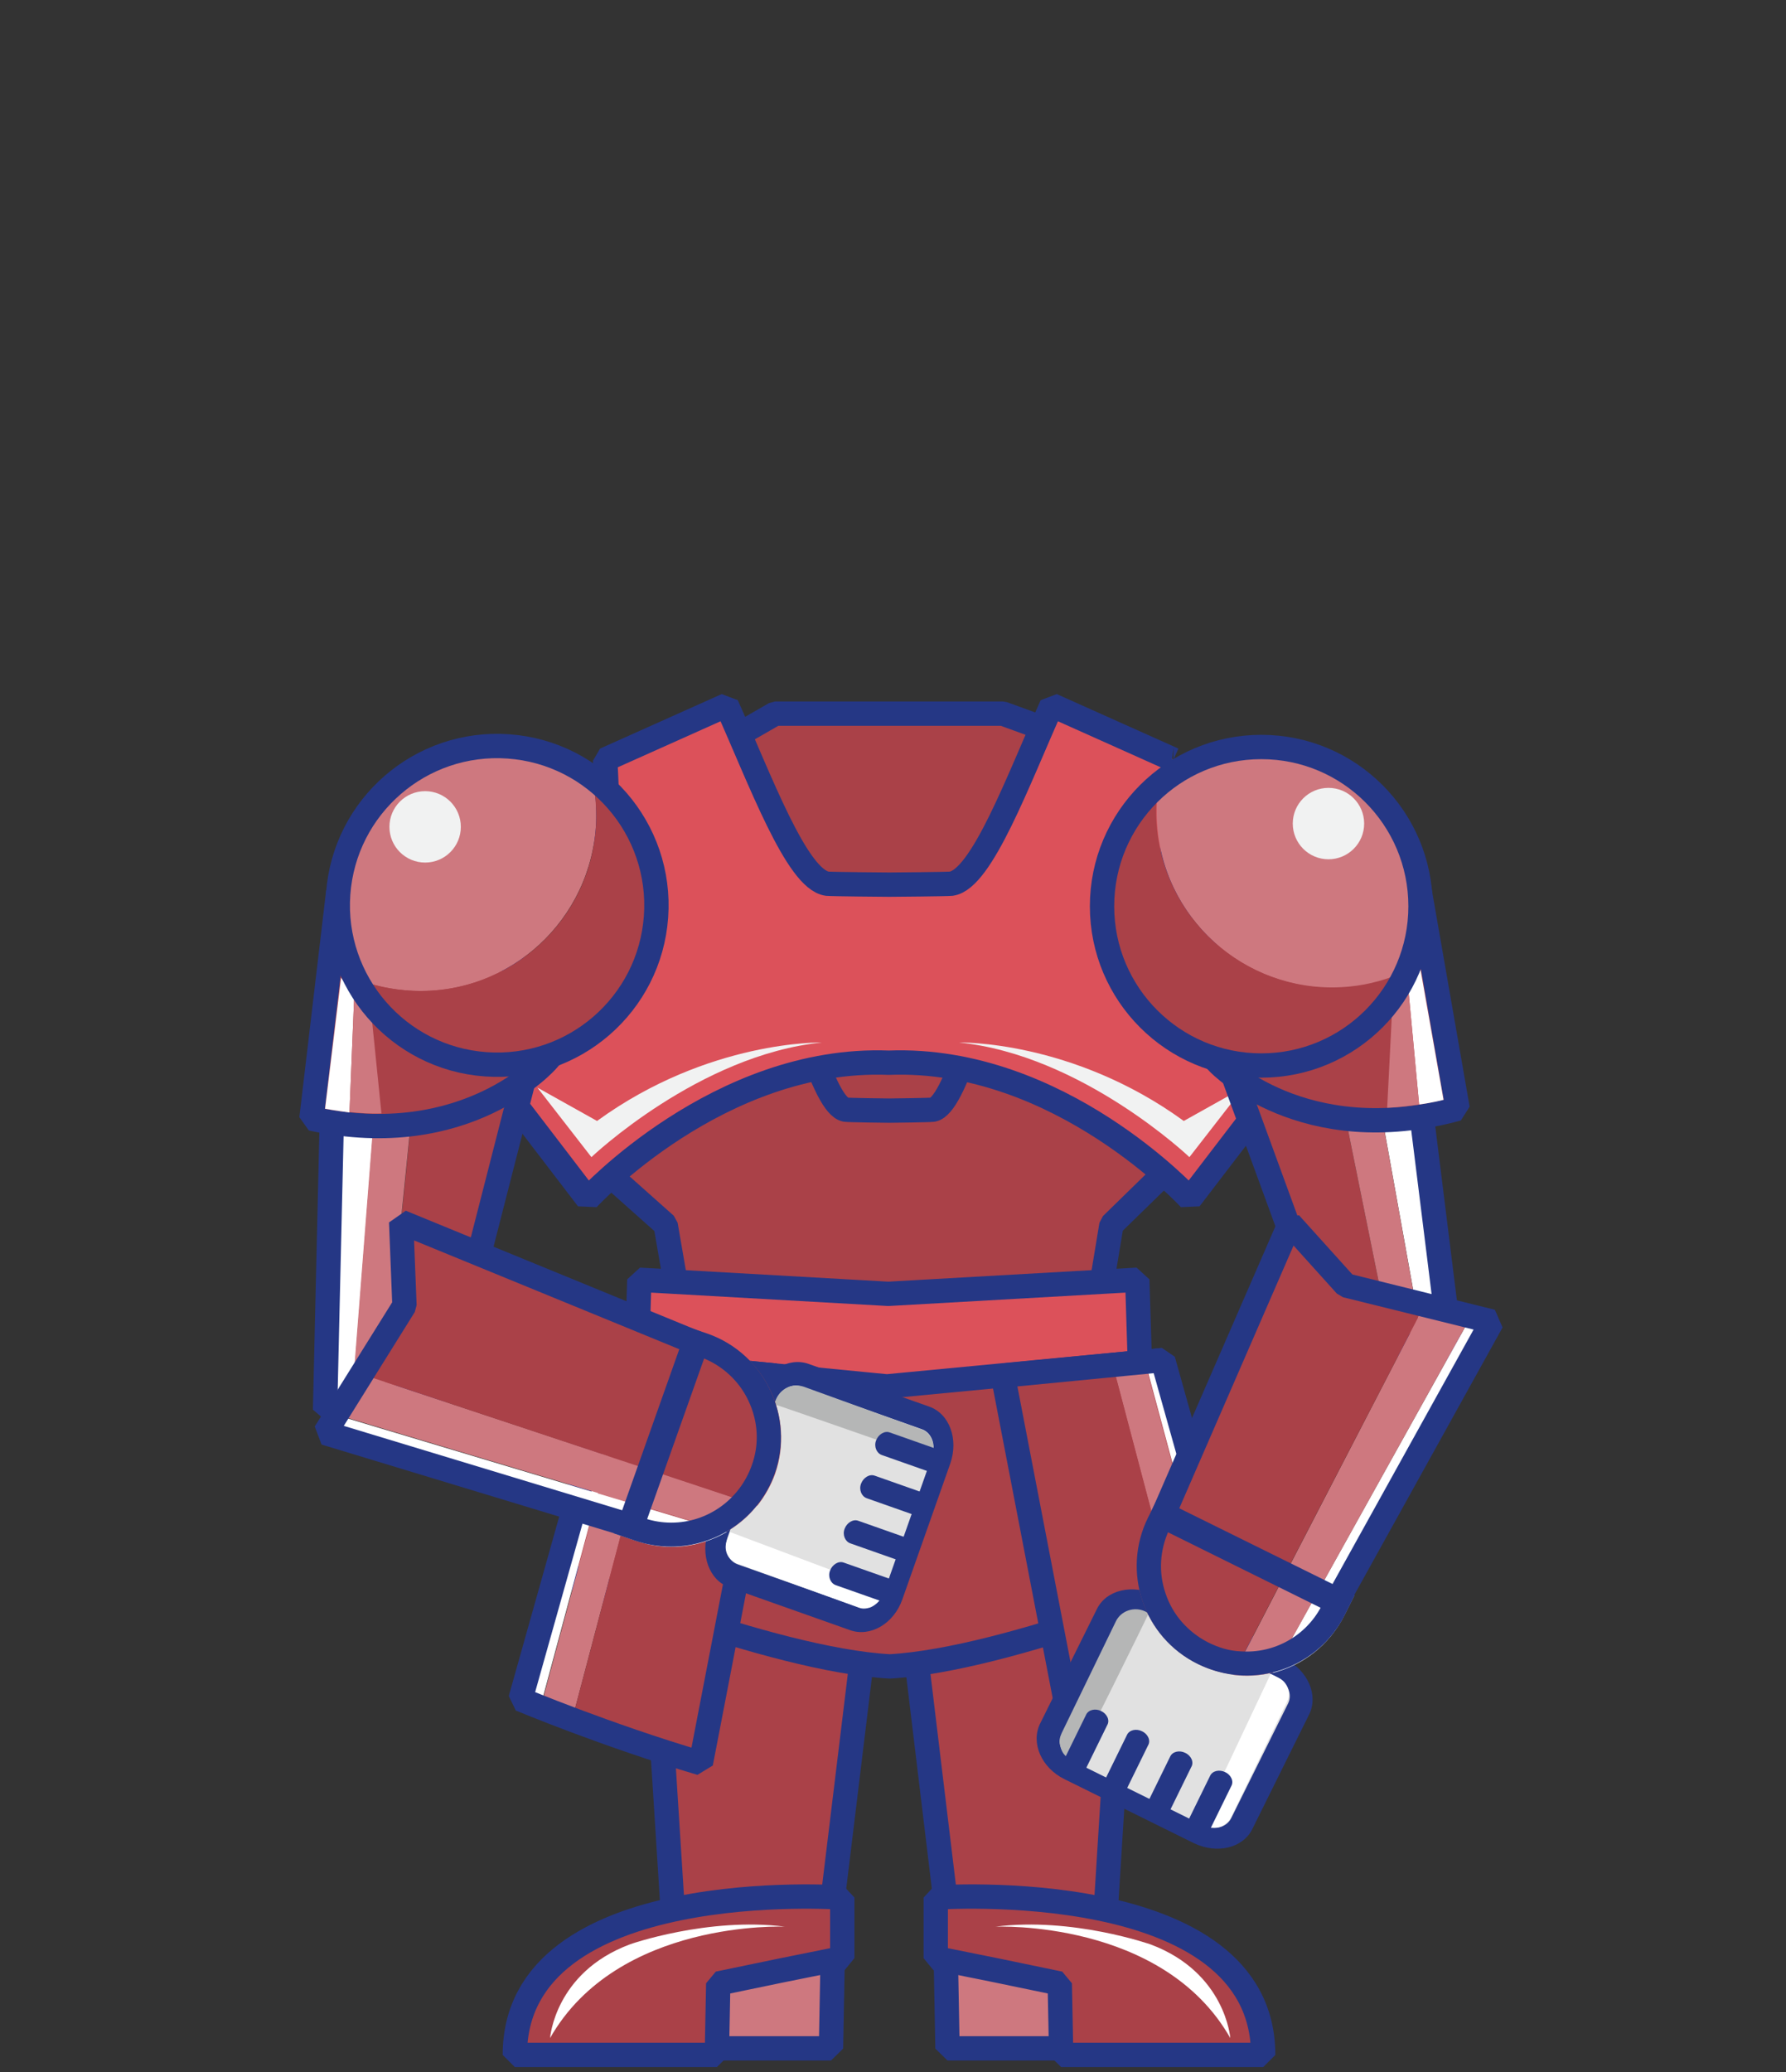 <?xml version="1.0" encoding="utf-8"?>
<!-- Generator: Adobe Illustrator 28.0.0, SVG Export Plug-In . SVG Version: 6.00 Build 0)  -->
<svg version="1.1" id="Layer_2_00000181084003300776018700000007396289441168703887_"
	 xmlns="http://www.w3.org/2000/svg" xmlns:xlink="http://www.w3.org/1999/xlink" x="0px" y="0px" viewBox="0 0 380.2 441.1"
	 style="enable-background:new 0 0 380.2 441.1;" xml:space="preserve">
<rect x="0" y="0" width="380.2" height="441.1" fill="#333333" stroke="none"/>
<style type="text/css">
	.st0{fill:none;stroke:#FF7676;stroke-miterlimit:10;stroke-opacity:0;}
	.st1{fill:#AA4148;stroke:#253785;stroke-width:5.18;stroke-linecap:square;stroke-linejoin:bevel;}
	.st2{fill:#CE787F;stroke:#253785;stroke-width:5.18;stroke-linecap:square;stroke-linejoin:bevel;}
	.st3{fill:#FFFFFF;}
	.st4{fill:#DC515A;stroke:#253785;stroke-width:5.18;stroke-linecap:square;stroke-linejoin:bevel;}
	.st5{fill:#F1F2F2;}
	.st6{fill:#CE787F;}
	.st7{fill:#AA4148;}
	.st8{fill:none;stroke:#253785;stroke-width:5.18;stroke-linecap:square;stroke-linejoin:bevel;}
	.st9{fill:#E1E1E1;}
	.st10{fill:#253785;}
	.st11{fill:#B5B6B6;}
</style>
<g id="armour">
	<rect x="0.5" y="0.5" class="st0" width="379.2" height="440.1"/>
	<polygon class="st1" points="137.3,313.4 143.4,409.7 176.6,409.7 188.3,313.4 	"/>
	<polygon class="st2" points="147.6,436 147.4,418.3 177.3,414.4 176.9,436 	"/>
	<path class="st1" d="M179.3,403.9c0,0-69.7-5-69.7,33.5h43l0.3-15.2l13.5-2.8l12.9-2.6L179.3,403.9L179.3,403.9z"/>
	<path class="st3" d="M167.1,410.1c0,0-35.6-1.6-50,23.7c0,0,1-13.9,16.9-19.9C133.9,413.9,150.7,408,167.1,410.1L167.1,410.1z"/>
	<polygon class="st1" points="241.2,313.4 235.2,409.7 201.9,409.7 190.3,313.4 	"/>
	<polygon class="st2" points="230.9,436 231.2,418.3 201.3,414.4 201.7,436 	"/>
	<path class="st1" d="M199.2,403.9c0,0,69.7-5,69.7,33.5h-43l-0.3-15.2l-13.5-2.8l-12.9-2.6L199.2,403.9z"/>
	<path class="st3" d="M211.9,410.1c0,0,35.6-1.6,50,23.7c0,0-1-13.9-16.9-19.9C245,413.9,228.3,408,211.9,410.1L211.9,410.1z"/>
	<polygon class="st1" points="152.3,159.2 165,151.9 213.5,151.9 226.7,156.7 226.7,189.1 210.3,254 173.9,259.3 157.3,188.9 	"/>
	<path class="st1" d="M231.9,209.8l-18.2-11.6c-5,15.8-10.5,37.1-15.1,38c-0.7,0.1-8.6,0.2-9.3,0.2c-0.7,0-8.6-0.1-9.3-0.2
		c-4.6-0.9-10.1-22.2-15.1-38l-18.2,11.6c0,0,1.6,28.1-17.8,39.5l12.8,11.4l2.4,13.9c0,0,19.6,3.4,45.1,4.9
		c25.5-1.4,45.1-4.9,45.1-4.9l2.3-13.9l12.6-12.3C230.1,237,231.9,209.8,231.9,209.8L231.9,209.8z"/>
	<path class="st4" d="M249.8,161.7l-25.9-11.6c-7.1,15.8-14.9,37.1-21.4,38c-1,0.1-12.2,0.2-13.2,0.2c-1,0-12.2-0.1-13.2-0.2
		c-6.5-0.9-14.3-22.2-21.4-38l-25.9,11.6c0,0,5.2,57.7-22.3,69.2l18.6,24.3c0,0,27.9-30.4,64.1-29c36.3-1.4,64.1,29,64.1,29
		l18.6-24.3C244.6,219.5,249.9,161.7,249.8,161.7L249.8,161.7z"/>
	<path class="st5" d="M114.4,231.5l11.5,14.8c0,0,22.9-21.8,49.1-24.4c0,0-24.1-0.6-47.9,16.7L114.4,231.5L114.4,231.5z"/>
	<path class="st5" d="M264.7,231.5l-11.5,14.8c0,0-22.9-21.8-49.1-24.4c0,0,24.1-0.6,47.9,16.7L264.7,231.5L264.7,231.5z"/>
	<polygon class="st4" points="189.2,301.3 242.7,291.7 242.1,272.4 189.1,275.4 136.1,272.4 135.5,291.7 188.9,301.3 188.9,301.4 
		189.1,301.4 189.2,301.4 	"/>
	<path class="st1" d="M247.6,289.5l12.6,44.9c0,0-45.3,18.9-70.8,20.3c-25.5-1.4-70.8-20.3-70.8-20.3l12.6-44.9l57.6,5.6
		L247.6,289.5L247.6,289.5z"/>
	<path class="st3" d="M131.1,289.5l-20.3,72.2c0,0,1.6,0.6,4.2,1.7l19.8-73.5L131.1,289.5L131.1,289.5z"/>
	<path class="st6" d="M141.7,290.6l-6.8-0.7l-19.8,73.5c1.8,0.7,4,1.6,6.7,2.6L141.7,290.6z"/>
	<path class="st7" d="M141.7,290.6L121.8,366c7.2,2.7,17.1,6.2,27.4,9.3l15.9-82.5L141.7,290.6z"/>
	<path class="st8" d="M131.1,289.5l-20.3,72.2c0,0,18.4,7.7,38.4,13.6l15.9-82.5L131.1,289.5L131.1,289.5z"/>
	<path class="st7" d="M91.6,197.6L81.6,298l13-2.2l21.3-83.2C115.9,212.6,106.3,198.3,91.6,197.6L91.6,197.6z"/>
	<path class="st3" d="M71.4,205.3l-2.2,94.8l5.7-1l7.8-100.3C79.1,200,75.3,202.1,71.4,205.3L71.4,205.3z"/>
	<path class="st6" d="M91.6,197.6c-2.8-0.1-5.8,0.2-9,1.3l-7.8,100.3l6.7-1.1L91.6,197.6L91.6,197.6z"/>
	<path class="st8" d="M71.4,205.3l-2.2,94.8l25.4-4.3l21.3-83.2C115.9,212.5,97,184.3,71.4,205.3z"/>
	<path class="st9" d="M200.5,310.2l-10.7,30.1c-1.2,3.5-5.1,5.3-8.6,4.1l-24.6-8.7c-3.5-1.2-5.3-5.1-4.1-8.6l10.7-30.1
		c1.2-3.5,5.1-5.3,8.6-4.1l24.6,8.7C199.9,302.9,201.8,306.7,200.5,310.2z"/>
	<path class="st10" d="M181,347l-25.7-9.1c-4.3-1.5-6.3-6.9-4.5-12.1l10.2-28.9c1.8-5.1,6.8-8.1,11.1-6.6l25.7,9.1
		c4.3,1.5,6.3,6.9,4.5,12.1l-10.2,28.9C190.3,345.6,185.3,348.5,181,347z M154.9,327.2c-0.9,2.5,0.1,5.1,2.2,5.8l25.7,9.1
		c2.1,0.7,4.5-0.7,5.4-3.2l10.2-28.9c0.9-2.5-0.1-5.1-2.2-5.8l-25.7-9.1c-2.1-0.7-4.5,0.7-5.4,3.2L154.9,327.2z"/>
	<path class="st11" d="M198.2,310.5c0.1-0.4,0.4-1.5,0.5-2.2c0-0.9-0.2-1.7-0.6-2.4c-0.5-0.9-1.2-1.4-2.1-1.7l-24.8-9
		c-2.5-0.9-5.2,0.4-6.1,2.9l-0.3,0.8C164.8,298.8,197.1,310.1,198.2,310.5L198.2,310.5z"/>
	<path class="st3" d="M188.4,338.5c-0.4,0.8-0.8,1.6-1.3,2.3c-0.4,0.5-1.3,1.2-2,1.4c-1.4,0.4-2,0.1-2.8-0.2l-25.4-9.2
		c-1.9-0.7-2.9-2.8-2.2-4.8l0.7-1.9L188.4,338.5z"/>
	<path class="st10" d="M201.1,311.7c0.5-1.3-0.1-2.7-1.2-3.1l-10.5-3.7c-1.1-0.4-2.4,0.4-2.9,1.7c-0.5,1.3,0.1,2.7,1.2,3.1l10.5,3.7
		C199.3,313.8,200.6,313,201.1,311.7z"/>
	<path class="st10" d="M197.9,320.9c0.5-1.3-0.1-2.7-1.2-3.1l-10.5-3.7c-1.1-0.4-2.4,0.4-2.9,1.7c-0.5,1.3,0.1,2.7,1.2,3.1l10.5,3.7
		C196.1,323,197.4,322.2,197.9,320.9z"/>
	<path class="st10" d="M194.4,330.5c0.5-1.3-0.1-2.7-1.2-3.1l-10.5-3.7c-1.1-0.4-2.4,0.4-2.9,1.7c-0.5,1.3,0.1,2.7,1.2,3.1l10.5,3.7
		C192.7,332.6,194,331.9,194.4,330.5z"/>
	<path class="st10" d="M191.3,339.4c0.5-1.3-0.1-2.7-1.2-3.1l-10.5-3.7c-1.1-0.4-2.4,0.4-2.9,1.7c-0.5,1.3,0.1,2.7,1.2,3.1l10.5,3.7
		C189.5,341.5,190.8,340.8,191.3,339.4z"/>
	<path class="st3" d="M69.2,305l62.5,18.9l-0.9,2.5l4.4,1.5c6.7,2.4,13.8,1.5,19.5-1.8l-83.1-24.9L69.2,305L69.2,305z"/>
	<path class="st6" d="M77,292.5l-5.4,8.6l83.1,24.9c2.5-1.4,4.7-3.3,6.5-5.6L77,292.5L77,292.5z"/>
	<path class="st7" d="M150.7,284l-4.4-1.5l-0.8,2.3l-60.1-24.6l0.7,17.8L77,292.5l84.2,28c1.6-2,2.9-4.3,3.8-6.8
		C169.2,301.6,162.8,288.2,150.7,284L150.7,284z"/>
	<path class="st10" d="M149.5,289c4.3,1.7,7.8,4.9,9.8,9.1c2.1,4.4,2.4,9.3,0.7,13.9c-2.6,7.2-9.4,12.1-17.1,12.1
		c-1.9,0-3.8-0.3-5.6-0.9L149.5,289 M146.3,282.4l-15.6,44l4.4,1.5c2.6,0.9,5.2,1.3,7.8,1.3c9.6,0,18.6-6,22-15.5
		c4.3-12.1-2.1-25.5-14.2-29.8L146.3,282.4L146.3,282.4L146.3,282.4z"/>
	<polygon class="st8" points="148.3,285.9 85.4,260.1 86.1,277.9 69.2,305 134.5,324.8 	"/>
	<path class="st1" d="M116.5,225.7c0,0-17,19.6-50.2,12.4l5.4-45.7"/>
	<path class="st3" d="M72.6,208.1L69.2,236c0,0,2.2,0.4,5.2,0.8l1-24.7L72.6,208.1z"/>
	<path class="st6" d="M79.2,217.3l-3.8-5.3l-1,24.7c2,0.2,4.4,0.4,6.8,0.3L79.2,217.3L79.2,217.3z"/>
	<path class="st6" d="M126.9,175c0.1-3.2-0.1-6.3-0.8-9.3c-5.3-4-11.9-6.5-19-6.8c-18.7-0.8-34.5,13.8-35.3,32.5
		c-0.2,6.1,1.1,11.9,3.8,16.9c3.8,1.5,7.9,2.4,12.3,2.6C108.6,211.8,126,195.7,126.9,175L126.9,175z"/>
	<path class="st7" d="M126.1,165.7c0.6,3,0.9,6.1,0.8,9.3c-0.8,20.7-18.3,36.8-39,35.9c-4.3-0.2-8.5-1.1-12.3-2.6
		c5.4,10.5,16.1,17.8,28.7,18.3c18.7,0.8,34.5-13.8,35.3-32.5C140,182.6,134.7,172.2,126.1,165.7L126.1,165.7z"/>
	<circle class="st5" cx="90.5" cy="176" r="7.6"/>
	
		<ellipse transform="matrix(7.088903e-02 -0.998 0.998 7.088903e-02 -94.087 284.529)" class="st8" cx="105.7" cy="192.8" rx="33.9" ry="33.9"/>
	<path class="st7" d="M276.2,187.3l20,98.9l-13.1-0.9l-29.5-80.7C253.6,204.6,261.7,189.5,276.2,187.3L276.2,187.3z"/>
	<path class="st3" d="M297.1,192.9l11.7,94.1l-5.8-0.4l-17.8-99C289,188.5,292.9,190.1,297.1,192.9L297.1,192.9z"/>
	<path class="st6" d="M276.2,187.3c2.8-0.4,5.8-0.4,9,0.4l17.8,99l-6.8-0.5L276.2,187.3L276.2,187.3z"/>
	<path class="st8" d="M297.1,192.9l11.7,94.1l-25.7-1.8l-29.5-80.7C253.6,204.6,269.6,174.6,297.1,192.9L297.1,192.9z"/>
	<path class="st1" d="M259.5,226.4c0,0,18,18.6,50.8,9.6l-7.9-45.3"/>
	<path class="st3" d="M302.4,206.4l4.9,27.7c0,0-2.2,0.6-5.2,1l-2.3-24.6L302.4,206.4L302.4,206.4z"/>
	<path class="st6" d="M296.3,216l3.5-5.5l2.3,24.6c-2,0.3-4.4,0.6-6.8,0.7L296.3,216z"/>
	<path class="st6" d="M246.4,176.4c-0.3-3.2-0.2-6.3,0.3-9.3c5.1-4.3,11.5-7.2,18.6-7.9c18.6-1.8,35.2,11.9,37,30.5
		c0.6,6.1-0.5,11.9-2.8,17.1c-3.7,1.7-7.8,2.9-12.1,3.3C266.7,212.1,248.3,197,246.4,176.4L246.4,176.4z"/>
	<path class="st7" d="M246.6,167c-0.5,3-0.6,6.1-0.3,9.3c2,20.6,20.3,35.7,40.9,33.7c4.3-0.4,8.4-1.6,12.1-3.3
		c-4.8,10.7-15.1,18.6-27.7,19.9c-18.6,1.8-35.2-11.9-37-30.5C233.7,184.7,238.4,174,246.6,167L246.6,167z"/>
	<circle class="st5" cx="282.8" cy="175.3" r="7.6"/>
	<circle class="st8" cx="268.5" cy="192.9" r="33.9"/>
	<path class="st3" d="M247.5,289.5l20.3,72.2c0,0-1.6,0.6-4.2,1.7l-19.8-73.5L247.5,289.5L247.5,289.5z"/>
	<path class="st6" d="M236.9,290.6l6.8-0.7l19.8,73.5c-1.8,0.7-4,1.6-6.7,2.6L236.9,290.6L236.9,290.6z"/>
	<path class="st7" d="M236.9,290.6l19.9,75.5c-7.2,2.7-17.1,6.2-27.4,9.3l-15.9-82.5L236.9,290.6z"/>
	<path class="st8" d="M247.5,289.5l20.3,72.2c0,0-18.4,7.7-38.4,13.6l-15.9-82.5L247.5,289.5L247.5,289.5z"/>
	<g>
		<g>
			<path class="st9" d="M244.4,341.2l28.6,14.2c3.3,1.6,4.7,5.7,3,9l-11.6,23.4c-1.6,3.3-5.7,4.7-9,3l-28.6-14.2
				c-3.3-1.6-4.7-5.7-3-9l11.6-23.4C237.1,340.9,241.1,339.5,244.4,341.2z"/>
			<path class="st10" d="M254.1,392.3l-27.5-13.6c-4.9-2.4-7.2-7.7-5.2-11.8l12.1-24.4c2-4.1,7.6-5.4,12.5-3l27.5,13.6
				c4.9,2.4,7.2,7.7,5.2,11.8l-12.1,24.4C264.6,393.4,259,394.7,254.1,392.3L254.1,392.3z M244.1,343.3c-2.4-1.2-5.1-0.5-6.1,1.5
				L226,369.2c-1,2,0.1,4.5,2.5,5.7l27.5,13.6c2.4,1.2,5.1,0.5,6.1-1.5l12.1-24.4c1-2-0.1-4.5-2.5-5.7L244.1,343.3L244.1,343.3z"/>
			<path class="st11" d="M228.8,375.1c-0.4-0.2-1.4-0.8-1.9-1.3c-0.7-0.6-1-1.4-1.2-2.2c-0.3-1-0.1-1.8,0.3-2.7l11.5-23.7
				c1.1-2.4,4-3.3,6.3-2.2l0.7,0.4C244.6,343.5,229.4,374.1,228.8,375.1z"/>
			<path class="st3" d="M255.4,388.3c0.8,0.3,1.7,0.6,2.5,0.7c0.7,0.1,1.8,0,2.4-0.4c1.3-0.8,1.5-1.3,1.9-2.1l11.8-24.3
				c0.9-1.8,0.1-4.1-1.7-5l-1.8-0.9L255.4,388.3L255.4,388.3z"/>
			<path class="st10" d="M227.6,378c-1.3-0.6-1.9-2-1.3-3l4.9-10c0.5-1.1,2-1.4,3.2-0.8c1.3,0.6,1.9,2,1.3,3l-4.9,10
				C230.3,378.3,228.9,378.6,227.6,378z"/>
			<path class="st10" d="M236.3,382.3c-1.3-0.6-1.9-2-1.3-3l4.9-10c0.5-1.1,2-1.4,3.2-0.8c1.3,0.6,1.9,2,1.3,3l-4.9,10
				C239,382.6,237.6,383,236.3,382.3z"/>
			<path class="st10" d="M245.5,386.9c-1.3-0.6-1.9-2-1.3-3l4.9-10c0.5-1.1,2-1.4,3.2-0.8c1.3,0.6,1.9,2,1.3,3l-4.9,10
				C248.2,387.1,246.8,387.5,245.5,386.9z"/>
			<path class="st10" d="M254,391c-1.3-0.6-1.9-2-1.3-3l4.9-10c0.5-1.1,2-1.4,3.2-0.8c1.3,0.6,1.9,2,1.3,3l-4.9,10
				C256.7,391.3,255.2,391.7,254,391z"/>
		</g>
		<path class="st3" d="M317.6,281.3l-31.6,57.1l2.3,1.2l-2.1,4.2c-3.2,6.4-8.9,10.7-15.3,12.3l42.2-75.8L317.6,281.3L317.6,281.3z"
			/>
		<path class="st6" d="M303.3,277.7l9.9,2.4L271,356c-2.8,0.7-5.7,0.9-8.5,0.5L303.3,277.7z"/>
		<path class="st7" d="M244.4,323l2.1-4.2l2.2,1.1l25.9-59.6l12,13.3l16.7,4.1l-40.8,78.7c-2.5-0.3-5-1-7.4-2.2
			C243.4,348.5,238.7,334.5,244.4,323L244.4,323z"/>
		<path class="st10" d="M248.8,325.8l32.5,16.1c-3.3,6.3-10,10.1-17.2,9.6c-2.4-0.1-4.7-0.8-6.9-1.9c-4.3-2.2-7.6-5.9-9.1-10.5
			C246.6,334.7,246.9,330,248.8,325.8 M246.5,318.8l-2.1,4.2c-5.7,11.5-1,25.5,10.6,31.2c2.9,1.4,5.9,2.2,8.9,2.4
			c9.1,0.6,18.1-4.3,22.4-12.9l2.1-4.2L246.5,318.8L246.5,318.8L246.5,318.8z"/>
		<polygon class="st8" points="247.5,322.7 274.6,260.4 286.5,273.6 317.6,281.3 284.5,341 		"/>
	</g>
</g>
</svg>
